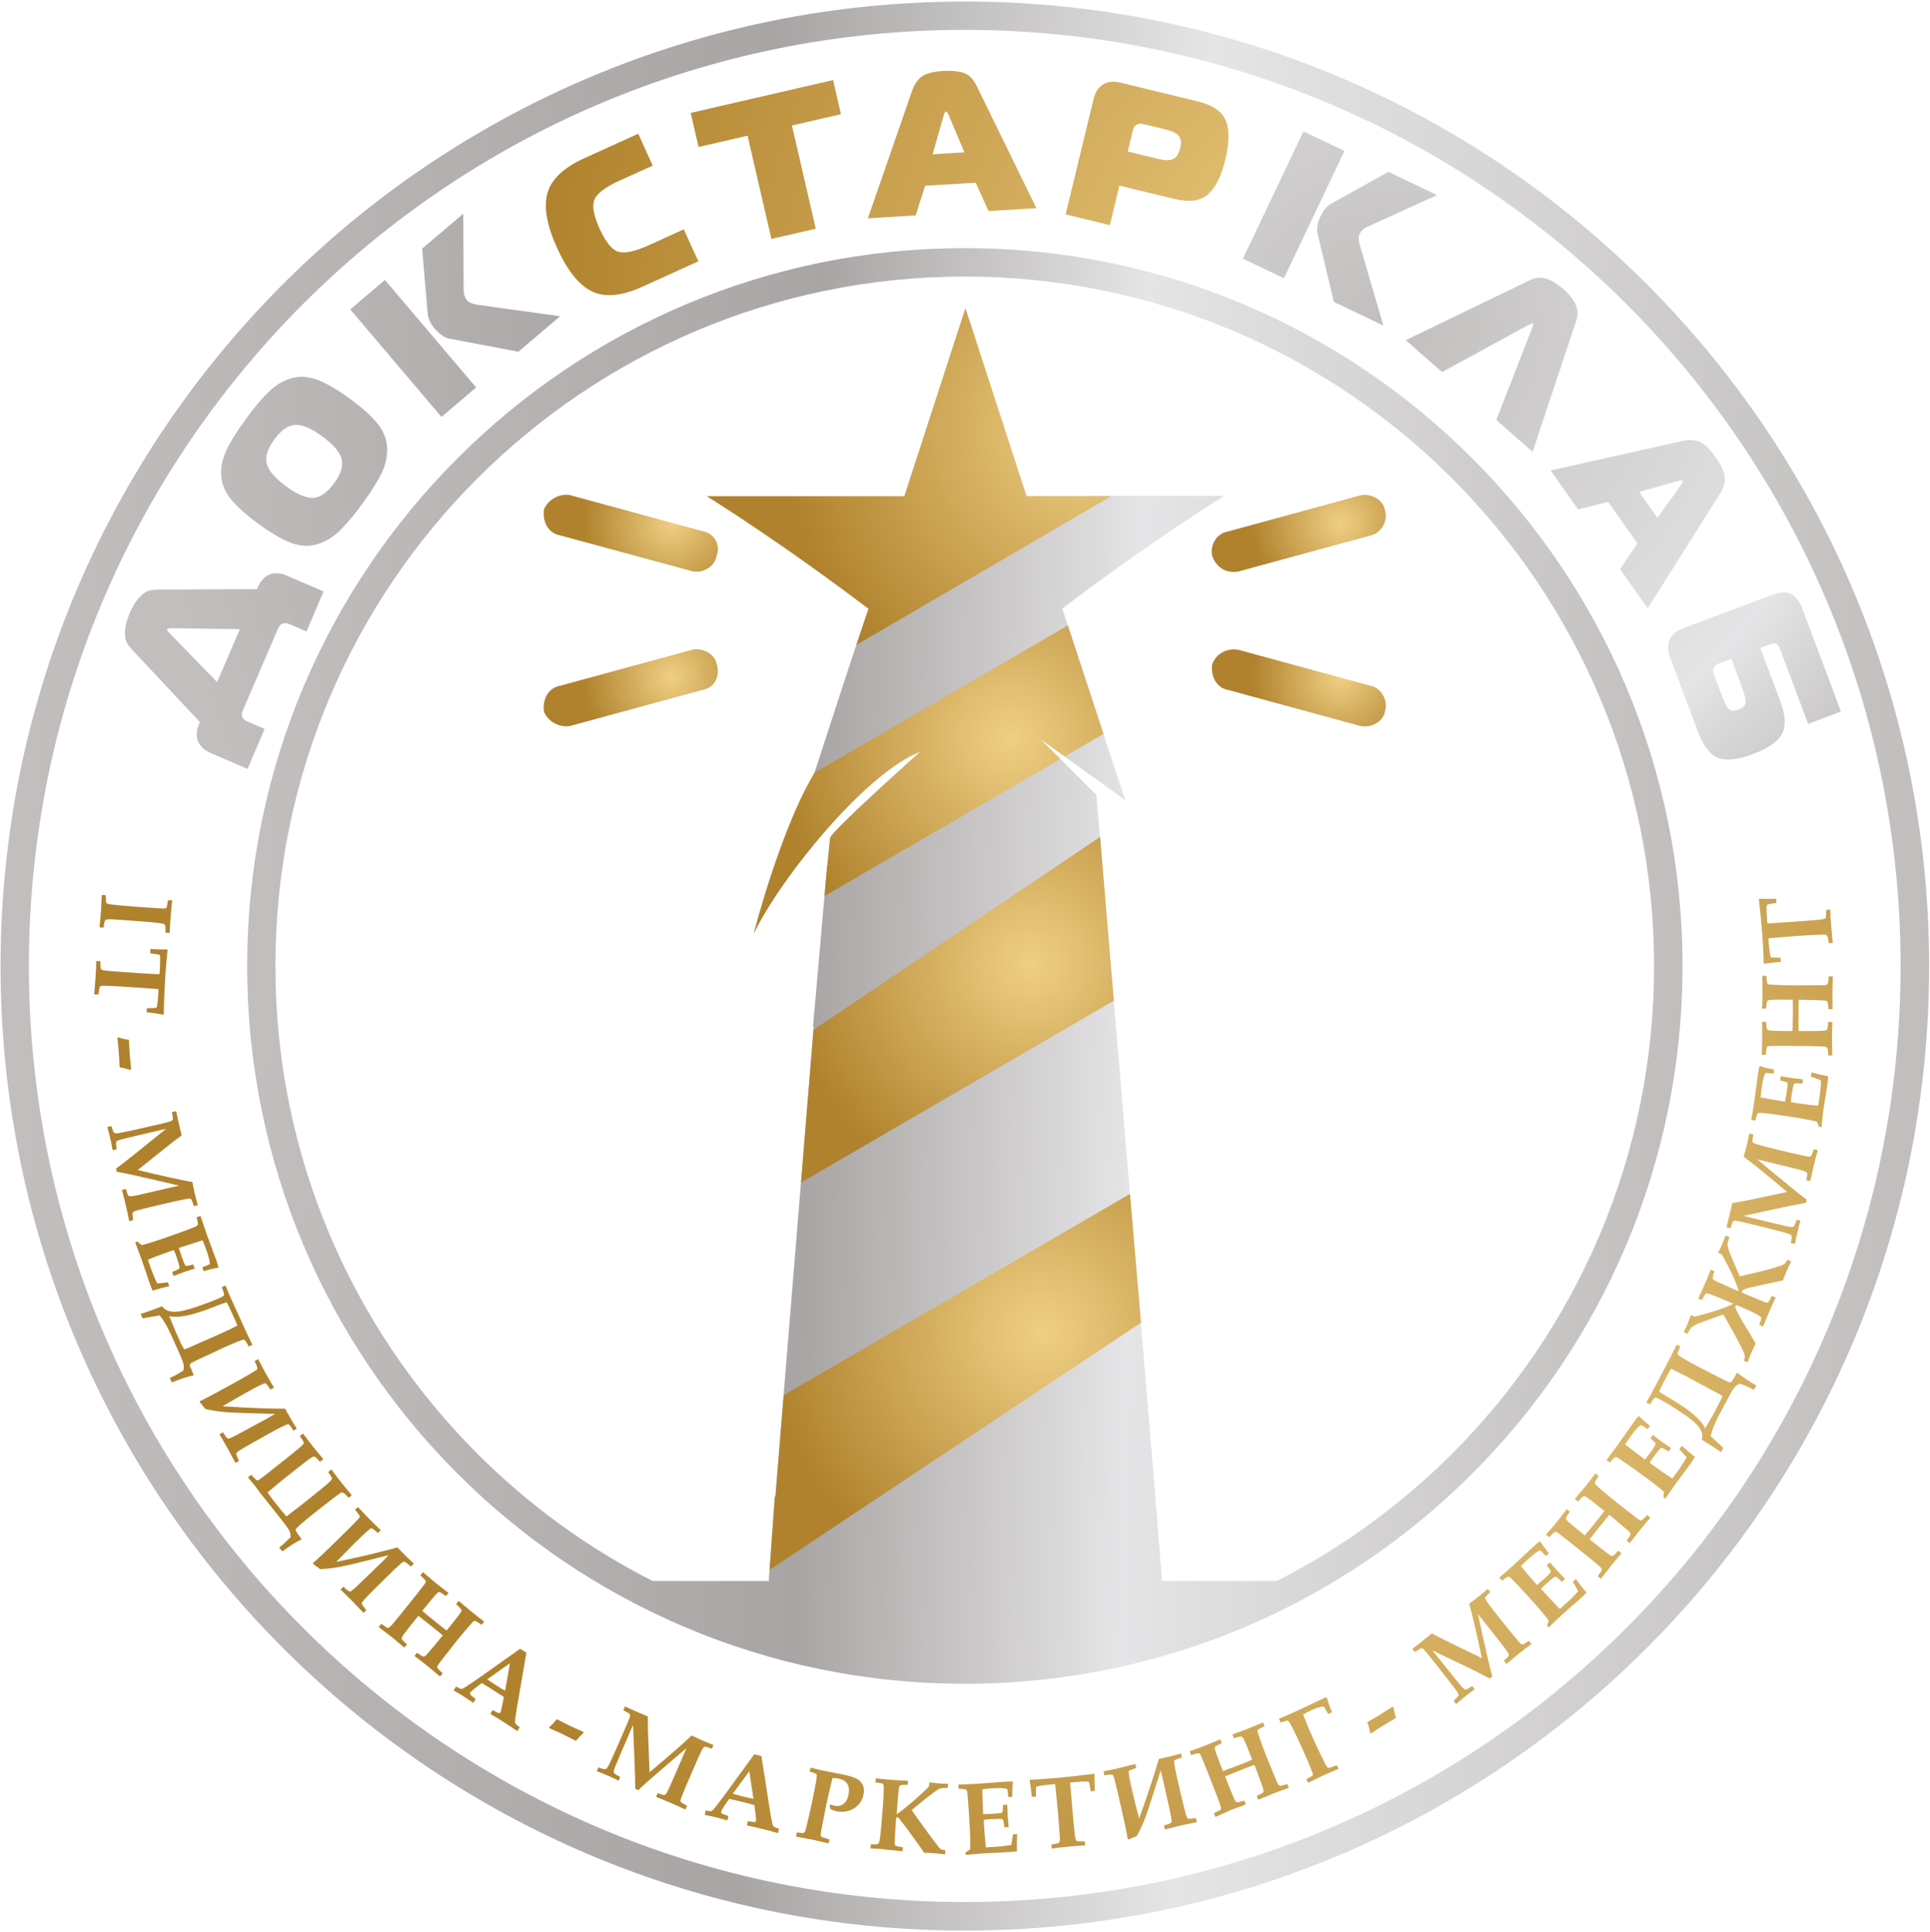<?xml version="1.0" encoding="UTF-8"?>
<svg xmlns="http://www.w3.org/2000/svg" width="1042" height="1043" viewBox="0 0 1042 1043" fill="none">
  <path fill-rule="evenodd" clip-rule="evenodd" d="M520.917 0.849C664.672 0.849 794.825 59.124 889.04 153.339C983.254 247.553 1041.53 377.706 1041.53 521.461C1041.53 665.216 983.254 795.37 889.04 889.584C794.825 983.798 664.672 1042.07 520.917 1042.07C377.162 1042.07 247.009 983.798 152.794 889.584C58.58 795.37 0.304 665.216 0.304 521.461C0.304 377.706 58.58 247.553 152.794 153.339C247.009 59.124 377.162 0.849 520.917 0.849ZM878.121 164.133C786.714 72.726 660.367 16.135 520.855 16.135C381.342 16.135 254.995 72.664 163.588 164.133C72.182 255.54 15.591 381.887 15.591 521.399C15.591 660.911 72.119 787.258 163.588 878.665C254.995 970.072 381.342 1026.66 520.855 1026.66C660.367 1026.66 786.714 970.134 878.121 878.665C969.527 787.258 1026.12 660.911 1026.12 521.399C1026.12 381.887 969.59 255.602 878.121 164.133Z" fill="url(#paint0_linear_11562_85)"></path>
  <path fill-rule="evenodd" clip-rule="evenodd" d="M54.96 483.032L57.144 483.219C57.082 485.652 57.206 487.025 57.456 487.399C57.706 487.711 58.392 487.961 59.577 488.148C61.948 488.46 66.378 488.897 72.93 489.396C75.425 489.583 79.044 489.833 83.786 490.145C87.031 490.394 88.778 490.457 89.152 490.332C89.464 490.269 89.713 490.082 89.901 489.833C90.15 489.458 90.4 488.148 90.712 485.839L92.958 486.027C92.584 489.708 92.272 492.515 92.147 494.45C91.897 497.819 91.71 500.876 91.585 503.559L89.339 503.372C89.402 500.939 89.277 499.566 89.09 499.192C88.84 498.88 88.341 498.63 87.467 498.443C85.72 498.131 82.226 497.819 76.923 497.382C69.872 496.821 64.943 496.509 62.198 496.322C59.39 496.134 57.768 496.197 57.206 496.446C56.957 496.509 56.77 496.758 56.583 497.07C56.395 497.382 56.208 498.63 55.896 500.752L53.712 500.564L54.024 497.382C54.212 495.386 54.399 493.576 54.523 492.016L54.96 483.032ZM51.965 518.721L54.212 518.846C54.149 519.844 54.149 520.905 54.274 522.028C54.336 522.527 54.461 522.901 54.648 523.151C54.836 523.4 55.21 523.525 55.771 523.712C56.52 523.9 59.39 524.149 64.319 524.523C67.813 524.773 71.37 525.023 75.051 525.272C82.226 525.709 85.845 525.896 85.97 525.834C86.095 525.771 86.219 525.147 86.282 523.9C86.407 521.404 86.469 519.22 86.469 517.411C86.469 516.35 86.407 515.788 86.282 515.601C86.219 515.476 86.032 515.352 85.845 515.289C85.596 515.227 84.036 514.977 81.103 514.54L81.228 512.232C84.722 512.482 87.717 512.544 90.275 512.481L90.462 512.793C89.838 518.471 89.401 523.962 89.09 529.39C88.778 534.756 88.528 540.746 88.403 547.422L87.966 547.671C85.471 547.172 82.538 546.736 79.169 546.424L79.294 544.177C82.351 544.177 84.036 544.115 84.285 543.99C84.472 543.865 84.66 543.616 84.722 543.179C85.034 541.744 85.346 538.874 85.596 534.631C85.596 534.257 85.596 534.07 85.471 533.945C85.346 533.882 84.847 533.82 84.036 533.758L65.879 532.51C60.576 532.198 57.394 532.073 56.146 532.073C54.96 532.073 54.212 532.26 53.9 532.572C53.712 532.822 53.463 534.195 53.089 536.815L50.842 536.69C51.092 534.07 51.341 531.262 51.529 528.267C51.841 524.336 51.965 521.154 51.965 518.721ZM63.383 560.337L63.883 559.901C65.505 560.525 67.439 560.961 69.623 561.273C69.748 564.643 69.935 567.326 70.059 569.447C70.247 571.693 70.496 574.189 70.808 577.059L70.309 577.496C68.624 576.934 66.69 576.435 64.569 576.061C64.444 573.066 64.319 570.383 64.132 568.012C63.945 565.516 63.695 563.02 63.383 560.337ZM57.955 608.318L60.139 607.819L60.638 609.379C61.012 610.627 61.387 611.375 61.886 611.625C62.323 611.875 63.633 611.75 65.817 611.313C70.184 610.44 74.926 609.379 79.98 608.193C82.663 607.569 85.72 606.883 89.152 606.072C91.211 605.573 92.459 605.136 92.896 604.824C93.083 604.637 93.27 604.45 93.332 604.138C93.395 603.826 93.27 602.516 92.896 600.269L95.079 599.77C95.516 601.892 96.015 604.013 96.452 606.01C97.014 608.381 97.513 610.627 98.074 612.873C96.078 614.308 94.081 615.805 92.085 617.365C90.712 618.426 84.784 623.168 74.365 631.529C87.779 634.773 97.638 636.957 103.877 638.018C104.251 640.139 104.688 642.198 105.125 644.07C105.624 646.316 106.185 648.437 106.809 650.496L104.626 650.995C103.939 648.687 103.44 647.439 103.128 647.189C102.816 646.94 101.943 646.94 100.508 647.189C98.261 647.564 94.019 648.5 87.842 649.935C84.722 650.684 81.415 651.432 77.921 652.306C74.427 653.179 72.493 653.741 72.056 654.053C71.806 654.24 71.619 654.489 71.557 654.739C71.495 654.989 71.557 656.299 71.931 658.607L69.748 659.107C69.186 656.236 68.687 653.678 68.125 651.432C67.626 649.186 66.877 646.129 65.817 642.26L68.001 641.761L68.437 643.321C68.749 644.506 69.124 645.255 69.498 645.505C69.872 645.754 70.683 645.754 71.931 645.567C73.179 645.38 76.174 644.756 80.729 643.633L96.702 639.952C90.587 638.517 82.663 636.645 72.867 634.461C68.812 633.588 65.567 632.901 63.009 632.465L62.635 630.78C65.38 628.783 68.812 626.1 72.93 622.793L89.651 609.316L86.032 610.128C76.112 612.436 69.248 614.058 65.505 614.994C64.007 615.369 63.071 615.805 62.822 616.242C62.572 616.679 62.635 618.052 63.009 620.36L60.825 620.859C60.513 619.05 60.139 617.24 59.764 615.431C59.141 612.748 58.517 610.377 57.955 608.318ZM72.992 670.649C74.24 673.769 75.301 676.764 76.361 679.572C77.11 681.756 77.921 684.127 78.795 686.685C79.731 689.43 80.355 691.302 80.666 692.238C81.166 693.673 81.727 695.17 82.413 696.668C85.221 695.732 88.216 694.921 91.398 694.234L90.649 692.113C88.528 692.425 86.594 692.674 84.909 692.799C83.724 690.491 82.663 687.932 81.602 685.062L79.855 679.946C82.413 678.823 86.157 677.45 91.024 675.703C91.96 675.391 92.896 675.079 93.832 674.767C94.393 676.015 94.83 677.076 95.142 678.012C96.202 681.007 96.764 682.941 96.889 683.877C96.951 684.251 96.889 684.563 96.702 684.75C96.452 685.062 95.204 685.686 92.958 686.56L93.707 688.744L99.447 686.56C100.32 686.248 102.192 685.624 105.125 684.688L104.314 682.504C102.442 683.003 101.319 683.253 100.944 683.315C100.508 683.315 100.196 683.191 100.008 682.941C99.697 682.504 99.135 681.132 98.261 678.761C97.7 677.138 97.138 675.454 96.577 673.582C99.759 672.521 104.002 671.149 109.367 669.464C110.179 671.336 110.803 673.02 111.302 674.393C112.362 677.326 112.924 679.509 113.173 681.069C113.236 681.755 113.236 682.255 113.111 682.379C112.986 682.567 111.676 683.128 109.243 684.064L109.991 686.123C113.111 685.187 115.669 684.563 117.666 684.314L117.915 684.002C117.604 682.754 117.167 681.444 116.668 679.946L111.489 665.908C110.678 663.599 109.617 660.417 108.244 656.299L106.123 657.048C106.747 659.356 106.934 660.666 106.809 661.103C106.685 661.478 106.061 661.914 105.062 662.289C103.19 663.1 99.385 664.535 93.519 666.594C84.972 669.651 79.294 671.461 76.548 672.084C75.737 671.523 74.989 670.899 74.24 670.15L72.992 670.649ZM104.626 742.34C101.256 743.026 97.326 744.336 92.771 746.208L91.648 743.775L92.646 743.338C94.455 742.527 96.577 741.341 98.948 739.844C99.322 738.534 99.322 737.286 99.01 736.038C98.698 734.79 97.513 731.858 95.391 727.241L92.272 720.315C90.213 715.822 88.216 712.391 86.157 710.02L76.985 711.58L75.924 709.271C79.418 708.086 83.349 706.713 87.592 705.091C88.778 706.963 90.774 707.898 93.644 708.023C96.452 708.148 100.57 707.275 105.998 705.403C111.427 703.531 115.794 701.909 119.039 700.411C120.037 699.974 120.661 699.538 120.91 699.163C121.16 698.789 120.786 697.354 119.725 694.796L121.721 693.86C122.969 696.917 124.217 699.787 125.403 702.408L132.016 716.946C133.077 719.192 134.45 722.187 136.259 725.868L134.263 726.804C133.202 724.62 132.391 723.372 131.829 723.123C131.268 722.873 127.274 724.433 119.725 727.864C119.475 727.989 117.603 728.863 114.047 730.547L105.998 734.291C104.189 735.102 103.128 735.726 102.879 735.976C102.629 736.288 102.442 736.537 102.442 736.724C102.442 736.974 102.504 737.223 102.567 737.598C102.879 737.972 103.503 739.594 104.626 742.34ZM99.509 728.364C100.57 727.989 101.631 727.615 102.691 727.116L105.998 725.618L118.789 720.003C121.971 718.568 125.091 717.07 128.148 715.51C127.774 714.45 127.462 713.701 127.212 713.139L123.531 705.091C123.344 704.654 123.156 704.28 122.907 703.968L122.283 702.907C121.098 703.281 118.976 704.03 115.856 705.278C104.126 709.957 95.953 711.642 91.336 710.332C92.084 712.204 92.708 713.576 93.083 714.512C93.769 716.259 94.455 717.881 95.079 719.379L97.825 725.431C98.261 726.18 98.76 727.178 99.509 728.364ZM160.218 771.228C158.721 768.795 157.036 765.862 155.102 762.493L153.979 760.372C145.868 760.372 136.696 760.06 126.463 759.436L120.099 759.061C127.025 755.068 131.081 752.697 132.328 752.011C139.005 748.329 142.561 746.52 143.185 746.645C143.746 746.77 144.682 747.893 145.993 750.077L147.927 749.016C146.492 746.582 144.807 743.712 142.935 740.406C142.311 739.283 141.126 737.036 139.379 733.605L137.445 734.665C138.693 737.161 139.192 738.596 138.88 739.095C138.568 739.594 134.637 741.903 127.15 746.083C116.98 751.699 110.615 755.13 107.995 756.254L107.87 756.878C108.369 757.377 109.305 758.624 110.803 760.496C114.234 761.307 117.666 761.869 121.098 762.181C124.529 762.493 131.33 762.742 141.5 762.992L148.426 763.179C146.429 764.365 145.057 765.238 144.308 765.613L130.956 772.85C126.214 775.471 123.593 776.719 123.094 776.531C122.595 776.407 121.659 775.221 120.411 773.1L118.477 774.16C121.16 778.715 122.72 781.461 123.157 782.272C123.843 783.582 124.904 785.516 126.339 788.199C126.775 789.073 127.025 789.572 127.087 789.634L129.022 788.573C127.961 786.265 127.462 784.892 127.586 784.455C127.711 784.019 128.647 783.27 130.519 782.147C132.391 781.024 137.008 778.403 144.495 774.223C151.358 770.417 155.04 768.607 155.601 768.732C156.163 768.857 157.099 770.043 158.409 772.226L160.218 771.228ZM133.888 797.433L135.635 796.061C137.195 797.745 138.131 798.681 138.443 798.868C138.755 799.056 139.129 799.056 139.504 798.931C139.878 798.806 141.438 797.683 144.183 795.499C146.928 793.315 151.421 789.759 157.598 784.83C161.841 781.461 163.962 779.526 164.024 779.027C164.087 778.466 163.4 777.218 161.841 775.159L163.588 773.786C163.775 774.036 164.524 774.972 165.647 776.531C166.957 778.278 168.205 779.838 169.265 781.211C170.201 782.396 171.948 784.518 174.569 787.638L172.822 789.01C171.2 787.263 170.201 786.327 169.765 786.203C169.39 786.078 168.517 786.514 167.206 787.388C165.896 788.262 161.591 791.631 154.291 797.433C151.982 799.305 149.611 801.177 147.303 803.174C146.055 804.234 145.119 805.045 144.433 805.544C145.743 807.416 146.679 808.664 147.116 809.288L151.67 815.028C152.294 815.777 153.293 816.963 154.665 818.522L162.215 812.72C169.39 807.042 174.007 803.298 176.066 801.551C178.125 799.804 179.186 798.681 179.248 798.244C179.311 797.808 178.625 796.56 177.189 794.563L178.936 793.191C181.183 796.248 183.117 798.744 184.739 800.803C186.486 802.924 188.171 804.983 189.918 807.104L188.171 808.477C186.424 806.293 185.176 805.357 184.365 805.607C183.616 805.857 178.624 809.6 169.515 816.838C162.901 822.079 159.594 825.011 159.594 825.698C159.594 826.322 160.717 828.069 162.901 830.814C159.844 832.311 156.35 834.558 152.419 837.428L150.735 835.306L151.608 834.62C153.168 833.372 154.915 831.75 156.912 829.691C156.974 828.381 156.662 827.133 156.1 826.01C155.476 824.887 153.605 822.328 150.423 818.335L139.94 805.17C138.131 802.55 136.01 799.992 133.888 797.433ZM223.486 844.041C221.364 842.107 218.931 839.736 216.248 836.991L214.563 835.244C206.702 837.428 197.779 839.611 187.796 841.733L181.557 843.043C187.11 837.303 190.417 833.996 191.415 832.998C196.843 827.632 199.838 824.949 200.4 824.949C200.961 824.887 202.209 825.76 204.019 827.507L205.578 825.947C203.52 824.013 201.149 821.705 198.466 818.959C197.53 818.023 195.783 816.151 193.225 813.406L191.665 814.966C193.537 817.025 194.41 818.335 194.223 818.834C194.036 819.396 190.916 822.64 184.739 828.693C176.441 836.866 171.262 841.795 169.016 843.605L169.078 844.229C169.702 844.603 170.95 845.539 172.884 846.974C176.441 846.849 179.872 846.412 183.242 845.788C186.611 845.165 193.287 843.605 203.145 841.109L209.821 839.424C208.199 841.109 207.138 842.294 206.514 842.856L195.596 853.4C191.727 857.206 189.543 859.078 188.982 859.078C188.42 859.078 187.235 858.205 185.425 856.458L183.866 858.018C187.672 861.699 189.855 863.883 190.542 864.569C191.54 865.63 193.1 867.252 195.159 869.436C195.845 870.184 196.219 870.559 196.219 870.621L197.779 869.061C196.095 867.127 195.284 865.942 195.284 865.505C195.284 865.068 196.032 864.07 197.467 862.51C198.965 860.95 202.708 857.144 208.823 851.154C214.376 845.664 217.496 842.918 218.057 842.918C218.619 842.918 219.867 843.792 221.739 845.539L223.486 844.041ZM204.455 878.233L205.828 876.486C207.762 877.921 208.948 878.608 209.322 878.67C209.697 878.732 210.133 878.483 210.632 878.046C211.381 877.36 213.003 875.488 215.562 872.306L224.858 860.701C227.978 856.77 229.662 854.586 229.787 854.149C229.912 853.9 229.912 853.588 229.85 853.4C229.725 852.964 228.727 851.965 226.98 850.343L228.352 848.596C231.098 850.967 233.281 852.777 234.904 854.149C237.524 856.271 239.895 858.142 242.141 859.765L240.769 861.512C238.959 860.201 237.836 859.515 237.399 859.39C237.15 859.328 236.9 859.328 236.713 859.453C236.339 859.577 235.59 860.326 234.467 861.636C232.782 863.633 231.098 865.63 229.413 867.751L227.978 869.498C229.413 870.746 231.659 872.618 234.841 875.176C237.649 877.422 239.77 879.107 241.143 880.105C244.824 875.55 247.257 872.493 248.381 870.871C249.004 869.997 249.254 869.436 249.129 869.061C249.005 868.562 248.069 867.501 246.259 865.879L247.632 864.132C251.064 867.002 253.372 868.999 254.62 869.997C256.741 871.682 258.988 873.491 261.421 875.301L260.048 877.048C258.176 875.737 256.991 874.989 256.554 874.926C256.305 874.864 256.117 874.926 255.868 874.989C255.494 875.176 254.495 876.237 252.811 878.233C250.252 881.228 248.193 883.661 246.634 885.596L239.022 895.329C237.274 897.513 236.339 898.823 236.214 899.197C236.027 899.634 236.027 899.946 236.151 900.258C236.276 900.57 237.212 901.568 238.959 903.191L237.586 904.938L235.278 903.003C233.593 901.568 232.221 900.383 231.222 899.634C229.163 897.95 226.668 896.015 223.798 893.832L225.17 892.085C227.104 893.52 228.29 894.206 228.727 894.206C229.163 894.206 229.787 893.769 230.598 892.833C231.971 891.273 234.841 887.904 239.084 882.726C237.524 881.478 235.777 880.043 233.843 878.483C230.848 876.049 228.165 873.928 225.856 872.181L224.733 873.554C221.739 877.235 219.555 880.043 218.12 881.977C217.184 883.287 216.747 884.161 216.872 884.535C216.997 884.972 217.933 885.97 219.68 887.592L218.307 889.339L215.874 887.28C214.314 885.97 212.941 884.784 211.693 883.786L204.455 878.233ZM246.197 910.366L244.887 912.425C246.197 913.111 247.881 914.172 250.003 915.482C252.249 916.917 254.058 918.103 255.493 919.163L256.804 917.104C255.057 915.794 254.058 914.921 253.871 914.609C253.684 914.297 253.684 913.922 253.871 913.61C254.058 913.361 254.246 913.111 254.558 912.862C255.805 911.738 256.804 910.865 257.552 910.366L260.173 908.432C261.858 909.43 263.667 910.615 265.726 911.926C268.035 913.423 270.156 914.733 272.028 915.981L271.092 920.786C270.655 922.845 270.406 924.03 270.218 924.28C270.031 924.592 269.719 924.716 269.345 924.716C268.97 924.654 267.847 924.092 266.038 923.032L264.728 925.091C267.161 926.526 269.719 928.086 272.34 929.77C274.524 931.205 276.894 932.703 279.265 934.387L280.576 932.328C279.016 931.205 278.205 930.394 278.08 929.895C277.955 929.396 278.205 927.15 278.829 923.219L284.195 892.085L280.825 889.963L260.111 904.626C256.429 907.246 253.497 909.243 251.313 910.615C250.19 911.302 249.441 911.676 249.129 911.676C248.693 911.614 247.694 911.177 246.197 910.366ZM275.335 897.762L272.714 912.612C271.03 911.676 269.345 910.616 267.598 909.492C265.913 908.432 264.416 907.371 263.043 906.435L275.335 897.762ZM296.673 932.89L296.549 932.266C297.859 931.143 299.231 929.708 300.604 927.961C303.599 929.521 306.032 930.706 307.904 931.642C309.901 932.578 312.209 933.639 314.892 934.762L315.017 935.386C313.707 936.571 312.334 938.006 310.899 939.629C308.216 938.256 305.845 937.07 303.661 936.01C301.478 934.949 299.107 933.888 296.673 932.89ZM322.255 956.038L323.128 953.979L324.626 954.541C325.874 954.977 326.685 955.102 327.184 954.853C327.621 954.665 328.369 953.542 329.305 951.483C331.177 947.428 333.174 942.998 335.233 938.256C336.356 935.698 337.604 932.828 338.976 929.583C339.787 927.649 340.224 926.401 340.224 925.84C340.224 925.59 340.099 925.34 339.912 925.091C339.725 924.841 338.602 924.217 336.543 923.156L337.416 921.098C339.413 921.971 341.347 922.845 343.281 923.718C345.528 924.716 347.649 925.59 349.77 926.464C349.77 928.959 349.77 931.455 349.833 933.951C349.895 935.698 350.145 943.247 350.706 956.6C361.313 947.74 368.863 941.126 373.417 936.758C375.352 937.694 377.224 938.568 379.033 939.379C381.154 940.315 383.213 941.126 385.21 941.875L384.336 943.934C382.09 943.123 380.78 942.748 380.343 942.873C379.969 942.998 379.407 943.684 378.783 944.932C377.785 946.991 375.976 950.922 373.48 956.787C372.232 959.719 370.859 962.839 369.487 966.146C368.114 969.453 367.428 971.387 367.365 971.886C367.365 972.198 367.428 972.447 367.615 972.697C367.802 972.947 368.863 973.571 370.922 974.694L370.048 976.753C367.428 975.505 365.057 974.382 362.935 973.508C360.814 972.572 357.944 971.387 354.2 969.889L355.074 967.83L356.571 968.392C357.757 968.829 358.505 969.016 358.942 968.829C359.379 968.704 359.878 968.018 360.44 966.894C361.001 965.771 362.249 963.026 364.121 958.658L370.61 943.622C365.806 947.615 359.628 952.981 352.016 959.532C348.897 962.277 346.401 964.461 344.592 966.271L342.969 965.584C342.969 962.153 342.845 957.847 342.657 952.606L341.784 931.143L340.286 934.512C336.231 943.871 333.486 950.298 331.988 953.917C331.427 955.352 331.239 956.35 331.427 956.849C331.614 957.348 332.737 958.097 334.858 959.095L333.985 961.154C332.363 960.343 330.678 959.532 328.993 958.783C326.56 957.723 324.314 956.787 322.255 956.038ZM381.029 977.252L380.468 979.623C381.903 979.872 383.9 980.309 386.333 980.871C388.891 981.495 391.013 982.119 392.697 982.618L393.259 980.247C391.2 979.561 390.014 979.061 389.702 978.812C389.39 978.562 389.328 978.25 389.39 977.876C389.453 977.564 389.578 977.252 389.765 976.94C390.638 975.443 391.262 974.319 391.824 973.633L393.695 970.95C395.63 971.387 397.751 971.886 400.06 972.448C402.743 973.134 405.176 973.695 407.297 974.319L407.921 979.186C408.171 981.245 408.296 982.493 408.171 982.805C408.046 983.179 407.859 983.429 407.484 983.491C407.11 983.554 405.925 983.366 403.803 982.93L403.242 985.301C405.987 985.862 408.92 986.549 411.977 987.297C414.535 987.921 417.218 988.67 420.025 989.481L420.587 987.11C418.778 986.548 417.717 986.049 417.405 985.613C417.155 985.176 416.656 982.992 415.97 979.061L411.103 947.865L407.235 946.929L392.26 967.456C389.578 971.075 387.456 973.945 385.834 975.942C384.96 976.94 384.399 977.501 384.087 977.626C383.713 977.689 382.652 977.564 381.029 977.252ZM404.552 956.038L406.798 970.95C404.926 970.576 402.992 970.139 400.933 969.64C398.999 969.141 397.252 968.704 395.63 968.205L404.552 956.038ZM429.759 991.29L430.196 989.107C432.317 989.419 433.565 989.481 433.877 989.356C434.126 989.294 434.314 989.169 434.438 988.919C434.688 988.545 435.25 986.736 435.998 983.491C436.747 980.309 437.496 977.189 438.12 974.132C439.305 968.454 440.116 964.399 440.553 961.965C440.927 959.532 441.052 958.097 440.865 957.785C440.678 957.473 439.929 957.099 438.681 956.724L437.184 956.288L437.621 954.104L440.616 954.853C442.487 955.289 443.922 955.664 445.045 955.851C446.543 956.163 448.976 956.662 452.346 957.286C454.155 957.598 455.465 957.91 456.339 958.097C459.521 958.783 461.767 959.594 463.14 960.468C464.512 961.404 465.448 962.527 466.01 963.9C466.509 965.272 466.571 966.895 466.197 968.704C465.511 971.948 463.763 974.444 460.956 976.191C458.148 977.876 454.966 978.375 451.41 977.626C450.973 977.501 450.474 977.377 449.975 977.189C449.475 977.002 448.976 976.815 448.415 976.566C448.228 975.879 448.04 975.193 447.853 974.507L448.602 974.007C448.976 974.195 449.351 974.319 449.662 974.444C449.974 974.569 450.287 974.631 450.536 974.694C452.346 975.068 453.905 974.756 455.278 973.758C456.651 972.76 457.587 971.137 458.086 968.891C458.585 966.395 458.398 964.461 457.524 962.964C456.588 961.466 455.028 960.53 452.782 960.031C451.846 959.844 450.786 959.719 449.475 959.719C448.103 965.148 447.042 969.765 446.231 973.571C445.981 974.819 445.17 978.937 443.797 985.862C443.298 988.608 443.049 990.167 443.049 990.604C443.049 990.916 443.174 991.166 443.423 991.353C443.797 991.665 445.233 992.102 447.791 992.85L447.354 995.034C444.234 994.285 441.614 993.661 439.492 993.162C438.557 993.037 435.312 992.414 429.759 991.29ZM469.94 997.717L470.128 995.533C472.374 995.533 473.622 995.471 473.871 995.408C474.058 995.346 474.246 995.221 474.308 995.097C474.495 994.847 474.682 994.348 474.87 993.474C475.182 992.039 475.493 989.419 475.805 985.613L476.617 975.38C476.866 972.136 477.053 969.39 477.116 967.207C477.178 965.023 477.116 963.712 476.991 963.338C476.929 963.088 476.741 962.901 476.492 962.776C476.118 962.589 474.87 962.34 472.686 962.09L472.873 959.906C476.117 960.281 478.988 960.53 481.546 960.718C484.603 960.967 487.473 961.092 490.218 961.217L490.031 963.4C487.723 963.4 486.412 963.463 486.038 963.712C485.664 963.9 485.414 964.461 485.289 965.397C485.102 966.52 484.728 971.075 484.104 979.061H484.478C486.412 977.751 489.22 975.505 492.901 972.323C496.583 969.141 499.453 966.458 501.512 964.336L501.637 963.338L501.699 962.34L501.948 962.09C503.883 962.34 505.567 962.527 506.94 962.652C508.375 962.777 510.06 962.839 511.869 962.839L511.682 965.023L510.122 965.085C508.874 965.147 508.063 965.21 507.689 965.335C506.94 965.584 505.942 966.208 504.631 967.144C502.697 968.517 500.264 970.389 497.331 972.822L492.215 977.002L494.461 980.247C497.144 984.053 500.326 988.42 504.008 993.349C506.129 996.219 507.439 997.779 507.876 998.091C508.188 998.279 509.061 998.528 510.434 998.715L510.247 1000.96L508.812 1000.77L504.008 1000.28C502.697 1000.15 501.013 1000.09 498.954 1000.09C497.643 998.091 495.397 994.909 492.215 990.542C489.844 987.235 487.598 984.24 485.414 981.557C485.165 981.183 484.915 980.995 484.79 980.933C484.665 980.871 484.603 980.871 484.478 980.871C484.229 980.871 484.042 980.933 483.917 981.183C483.854 981.307 483.792 982.056 483.667 983.367L483.168 991.602C483.043 994.036 482.981 995.408 483.168 995.783C483.23 996.032 483.418 996.22 483.667 996.344C484.041 996.531 485.289 996.781 487.473 997.093L487.286 999.277C484.603 998.965 481.671 998.653 478.426 998.403C476.804 998.029 473.996 997.904 469.94 997.717ZM521.353 1001.21L521.29 999.838C522.226 999.339 523.037 998.778 523.786 998.154C523.973 995.284 523.786 989.356 523.225 980.309C522.85 974.132 522.538 970.077 522.289 968.018C522.164 966.957 521.977 966.271 521.602 966.021C521.29 965.772 519.918 965.584 517.547 965.522L517.422 963.276C521.665 963.089 525.034 962.964 527.53 962.839L542.442 961.716C544.002 961.591 545.437 961.591 546.685 961.653L546.872 961.965C546.622 963.962 546.497 966.583 546.56 969.827L544.376 969.952C544.127 967.331 543.939 965.959 543.815 965.771C543.69 965.584 543.253 965.459 542.567 965.335C541.069 965.085 538.761 965.085 535.641 965.272C534.144 965.397 532.334 965.522 530.338 965.771C530.462 971.387 530.649 975.879 530.774 979.186C532.708 979.186 534.518 979.124 536.203 978.999C538.698 978.812 540.196 978.687 540.695 978.5C541.007 978.375 541.194 978.125 541.319 977.689C541.381 977.377 541.444 976.191 541.506 974.257L543.815 974.132C543.939 977.189 544.002 979.186 544.064 980.122L544.563 986.237L542.255 986.361C542.005 983.99 541.756 982.618 541.506 982.306C541.381 982.119 541.132 981.931 540.757 981.869C539.821 981.744 537.825 981.744 534.643 981.931C533.645 981.994 532.521 982.119 531.149 982.306C531.149 983.242 531.211 984.24 531.274 985.238C531.585 990.417 531.96 994.348 532.272 997.155L537.638 996.844C540.695 996.656 543.503 996.282 545.998 995.845C546.31 994.161 546.622 992.226 546.934 990.105L549.18 989.98C548.993 993.225 548.931 996.344 549.056 999.277C547.434 999.464 545.811 999.651 544.314 999.714C543.315 999.776 541.381 999.901 538.449 1000.03C535.703 1000.15 533.208 1000.28 530.899 1000.4C527.904 1000.65 524.722 1000.9 521.353 1001.21ZM567.836 997.779L567.649 995.596C568.647 995.471 569.708 995.284 570.769 995.034C571.268 994.909 571.642 994.722 571.829 994.473C572.017 994.223 572.141 993.849 572.204 993.287C572.266 992.476 572.079 989.668 571.704 984.739C571.455 981.245 571.143 977.689 570.769 974.07C570.082 966.957 569.77 963.276 569.708 963.151C569.646 963.026 569.022 963.026 567.774 963.151C565.278 963.4 563.094 963.65 561.347 963.962C560.287 964.149 559.725 964.274 559.6 964.399C559.475 964.524 559.413 964.648 559.351 964.898C559.288 965.147 559.288 966.77 559.351 969.702L557.042 969.889C556.73 966.395 556.356 963.401 555.919 960.905L556.169 960.655C561.846 960.406 567.399 959.969 572.765 959.47C578.131 958.97 584.058 958.284 590.672 957.411L590.984 957.848C590.86 960.406 590.922 963.338 591.109 966.707L588.863 966.894C588.426 963.837 588.114 962.215 587.927 961.965C587.802 961.778 587.49 961.653 587.053 961.653C585.618 961.529 582.748 961.716 578.443 962.09C578.069 962.153 577.882 962.215 577.819 962.34C577.757 962.465 577.757 962.964 577.882 963.775L579.441 981.931C579.941 987.172 580.252 990.417 580.502 991.602C580.689 992.788 581.001 993.474 581.376 993.724C581.625 993.849 583.06 993.911 585.681 993.911L585.868 996.095C583.247 996.219 580.44 996.407 577.445 996.719C573.389 997.093 570.207 997.467 567.836 997.779ZM637.655 946.492L638.154 948.676C635.658 949.362 634.285 949.924 633.973 950.423C633.661 950.922 634.41 954.977 636.157 962.589C638.091 970.888 639.339 976.129 639.901 978.188C640.462 980.247 640.961 981.432 641.336 981.62C641.71 981.869 643.145 981.744 645.703 981.37L646.203 983.554C646.14 983.554 645.641 983.678 644.643 983.866C641.648 984.49 639.464 984.926 638.029 985.238C637.093 985.425 634.036 986.237 628.92 987.485L628.42 985.301C630.854 984.677 632.164 984.115 632.476 983.678C632.788 983.242 632.289 980.372 631.103 975.068L627.797 960.281C627.609 959.47 627.173 957.91 626.611 955.664L624.552 962.277C621.495 972.011 619.373 978.5 618.125 981.682C616.878 984.864 615.38 988.046 613.695 991.103C611.449 991.977 610.014 992.601 609.39 992.913L608.829 992.601C608.454 989.793 606.957 982.742 604.336 971.387C602.402 962.964 601.279 958.596 600.905 958.159C600.53 957.723 598.971 957.785 596.288 958.284L595.789 956.101C599.532 955.352 602.028 954.853 603.276 954.541C607.019 953.667 610.201 952.856 612.947 952.17L613.446 954.353C611.013 955.04 609.64 955.601 609.39 956.101C609.141 956.6 609.827 960.593 611.574 967.955C611.886 969.328 613.009 973.883 615.006 981.62L617.127 975.63C620.559 965.959 623.367 957.224 625.613 949.424L627.921 948.925C631.602 948.114 634.909 947.303 637.655 946.492Z" fill="url(#paint1_radial_11562_85)"></path>
  <path fill-rule="evenodd" clip-rule="evenodd" d="M656.19 980.745L655.379 978.686C657.562 977.688 658.81 977.064 658.998 976.752C659.247 976.44 659.247 975.941 659.122 975.317C658.873 974.318 658.062 971.947 656.564 968.204L651.136 954.352C649.264 949.673 648.203 947.177 647.892 946.803C647.704 946.616 647.455 946.428 647.205 946.366C646.768 946.241 645.396 946.616 643.087 947.364L642.276 945.305C645.708 944.12 648.391 943.122 650.325 942.31C653.444 941.063 656.252 939.939 658.81 938.816L659.622 940.875C657.625 941.811 656.439 942.435 656.127 942.747C655.94 942.934 655.815 943.122 655.815 943.371C655.753 943.746 656.065 944.744 656.627 946.428C657.5 948.862 658.436 951.358 659.434 953.853L660.245 955.975C661.992 955.351 664.8 954.29 668.606 952.855C671.975 951.545 674.471 950.546 676.031 949.798C673.91 944.307 672.412 940.688 671.601 938.941C671.164 938.005 670.728 937.506 670.353 937.381C669.854 937.194 668.481 937.506 666.173 938.255L665.362 936.196C669.604 934.698 672.412 933.638 673.91 933.014C676.468 932.015 679.088 930.955 681.896 929.707L682.707 931.766C680.586 932.764 679.4 933.388 679.151 933.7C678.963 933.887 678.901 934.074 678.901 934.324C678.901 934.761 679.338 936.133 680.211 938.567C681.522 942.31 682.645 945.305 683.518 947.551L688.198 958.97C689.258 961.59 689.882 963.025 690.194 963.337C690.444 963.649 690.756 963.899 691.068 963.961C691.38 964.023 692.69 963.649 694.999 962.963L695.81 965.022L693.002 966.02C690.881 966.769 689.258 967.393 688.011 967.892C685.515 968.89 682.645 970.076 679.276 971.448L678.464 969.389C680.648 968.391 681.834 967.705 682.083 967.33C682.27 966.956 682.208 966.207 681.834 965.022C681.21 963.025 679.65 958.907 677.216 952.605C675.345 953.354 673.223 954.165 670.915 955.039C667.296 956.474 664.176 957.722 661.431 958.845L662.055 960.529C663.802 964.959 665.174 968.266 666.11 970.45C666.797 971.885 667.296 972.696 667.733 972.821C668.169 972.946 669.48 972.634 671.788 971.947L672.599 974.006L669.604 975.13C667.67 975.816 665.986 976.44 664.488 977.001L656.19 980.745ZM706.167 962.276C710.098 960.405 713.093 958.97 715.214 957.971C717.71 956.848 720.206 955.787 722.701 954.789L721.766 952.792C719.332 953.728 717.96 954.228 717.585 954.228C717.211 954.228 716.837 954.103 716.525 953.791C716.213 953.541 715.089 951.482 713.28 947.614C711.408 943.808 710.036 940.751 709.037 938.567C706.604 933.201 704.794 928.771 703.547 925.402C704.919 924.591 706.417 923.842 708.164 923.031C709.911 922.22 711.408 921.72 712.656 921.408C713.904 921.096 714.653 921.097 714.902 921.346C715.152 921.596 715.838 922.906 717.024 925.152L719.145 924.216C717.897 921.346 717.024 918.788 716.462 916.604L715.963 916.167C715.09 916.479 714.216 916.854 713.218 917.353C711.471 918.164 709.536 919.038 707.415 920.098C704.108 921.72 700.988 923.156 698.056 924.466C695.685 925.527 693.127 926.65 690.506 927.71L691.442 929.832C693.688 928.958 694.999 928.646 695.373 928.771C695.747 928.896 696.621 930.331 697.994 933.076C699.366 935.759 701.238 939.752 703.609 944.993C704.982 947.988 706.105 950.671 707.103 953.105C708.039 955.476 708.601 956.848 708.725 957.223C708.788 957.597 708.85 957.846 708.788 958.096C708.725 958.346 708.351 958.657 707.727 959.032C707.103 959.406 706.292 959.843 705.294 960.28L706.167 962.276ZM740.297 935.572L739.673 935.322C739.485 933.638 738.986 931.704 738.237 929.582C741.17 927.898 743.479 926.525 745.288 925.402C747.16 924.216 749.344 922.844 751.714 921.284L752.338 921.533C752.65 923.28 753.087 925.215 753.649 927.336C751.028 928.833 748.72 930.206 746.723 931.454C744.664 932.639 742.48 934.075 740.297 935.572ZM786.156 919.786L784.783 918.039L785.969 916.916C786.967 916.043 787.466 915.356 787.466 914.857C787.466 914.358 786.842 913.235 785.469 911.426C782.787 907.869 779.792 904.063 776.547 899.945C774.8 897.761 772.866 895.328 770.682 892.583C769.372 890.96 768.436 889.962 767.999 889.775C767.75 889.65 767.5 889.65 767.188 889.713C766.876 889.775 765.753 890.461 763.881 891.771L762.509 890.024C764.256 888.714 765.94 887.404 767.563 886.094C769.434 884.596 771.306 883.099 773.053 881.664C775.237 882.849 777.421 884.035 779.667 885.095C781.227 885.907 788.028 889.213 800.07 895.016C797.199 881.477 794.953 871.681 793.206 865.629C794.953 864.381 796.638 863.133 798.135 861.885C799.945 860.45 801.629 859.015 803.252 857.642L804.624 859.389C802.815 861.011 801.941 862.01 801.817 862.384C801.754 862.821 802.129 863.57 802.94 864.755C804.25 866.627 806.933 870.059 810.864 874.988C812.86 877.483 814.982 880.166 817.29 882.912C819.536 885.657 820.909 887.217 821.346 887.466C821.595 887.591 821.907 887.654 822.157 887.654C822.469 887.591 823.53 886.967 825.464 885.657L826.837 887.404C824.466 889.151 822.407 890.711 820.597 892.146C818.788 893.581 816.354 895.578 813.297 898.136L811.924 896.389L813.11 895.328C814.046 894.517 814.545 893.893 814.607 893.456C814.67 893.019 814.358 892.271 813.609 891.21C812.86 890.149 811.051 887.778 808.118 884.035L797.948 871.244C799.258 877.359 801.006 885.345 803.252 895.141C804.188 899.196 804.999 902.441 805.685 904.874L804.312 905.997C801.317 904.375 797.449 902.441 792.707 900.132L773.365 890.836L775.674 893.706C782.038 901.692 786.406 907.183 788.901 910.115C789.9 911.301 790.711 911.925 791.21 911.987C791.709 912.05 792.894 911.363 794.829 910.053L796.201 911.8C794.704 912.861 793.206 913.984 791.771 915.107C789.65 916.791 787.778 918.351 786.156 919.786ZM836.196 878.357C838.567 876.048 840.937 873.865 843.121 871.806C844.806 870.246 846.678 868.561 848.737 866.814C850.921 864.88 852.418 863.57 853.167 862.946C854.29 861.947 855.413 860.824 856.536 859.639C854.602 857.393 852.668 854.959 850.858 852.276L849.173 853.836C850.296 855.646 851.232 857.33 852.044 858.89C850.421 860.824 848.425 862.821 846.179 864.88L842.185 868.436C840.189 866.502 837.443 863.632 833.949 859.764C833.263 859.015 832.639 858.266 832.015 857.58C832.951 856.582 833.762 855.77 834.511 855.084C836.882 852.963 838.442 851.652 839.253 851.216C839.565 851.028 839.877 850.966 840.126 851.091C840.501 851.216 841.561 852.152 843.246 853.836L844.993 852.276L840.75 847.846C840.126 847.16 838.816 845.663 836.82 843.354L835.073 844.914C836.258 846.474 836.944 847.41 837.069 847.722C837.256 848.096 837.256 848.47 837.131 848.72C836.882 849.157 835.821 850.28 833.949 851.964C832.701 853.087 831.329 854.273 829.831 855.521C827.585 853.025 824.715 849.656 821.096 845.351C822.531 843.916 823.779 842.668 824.902 841.669C827.211 839.61 829.02 838.175 830.331 837.364C830.954 836.99 831.391 836.865 831.578 836.927C831.766 836.99 832.826 837.926 834.636 839.86L836.258 838.425C834.199 835.867 832.639 833.745 831.578 832.061L831.204 831.998C830.206 832.747 829.083 833.683 827.96 834.744L817.041 844.914C815.231 846.599 812.673 848.782 809.429 851.59L810.926 853.212C812.798 851.777 813.983 851.028 814.358 851.028C814.795 851.028 815.356 851.403 816.105 852.152C817.54 853.587 820.348 856.519 824.528 861.136C830.643 867.812 834.511 872.367 836.133 874.676C835.946 875.612 835.634 876.61 835.197 877.546L836.196 878.357ZM864.335 852.214L862.588 850.841C864.023 848.907 864.772 847.722 864.772 847.347C864.834 846.973 864.585 846.536 864.148 846.037C863.462 845.288 861.527 843.666 858.408 841.108L846.803 831.811C842.872 828.692 840.688 827.007 840.251 826.882C840.002 826.757 839.69 826.757 839.502 826.882C839.066 827.007 838.067 828.005 836.445 829.752L834.698 828.38C837.069 825.634 838.878 823.45 840.251 821.828C842.373 819.208 844.244 816.837 845.867 814.591L847.614 815.963C846.303 817.773 845.617 818.896 845.492 819.332C845.43 819.582 845.43 819.832 845.555 820.019C845.679 820.393 846.428 821.142 847.738 822.265C849.735 823.95 851.732 825.634 853.853 827.319L855.6 828.754C856.848 827.319 858.72 825.073 861.278 821.891C863.524 819.083 865.209 816.961 866.207 815.589C861.652 811.908 858.595 809.474 856.973 808.351C856.099 807.727 855.538 807.478 855.163 807.602C854.664 807.727 853.603 808.663 851.981 810.473L850.234 809.1C853.167 805.668 855.101 803.36 856.099 802.112C857.784 799.99 859.593 797.744 861.403 795.311L863.15 796.684C861.839 798.555 861.091 799.741 861.028 800.178C860.966 800.427 861.028 800.614 861.091 800.864C861.278 801.238 862.339 802.237 864.335 803.921C867.33 806.479 869.763 808.538 871.698 810.098L881.431 817.71C883.615 819.457 884.925 820.393 885.299 820.518C885.674 820.705 886.048 820.705 886.36 820.58C886.672 820.456 887.67 819.52 889.293 817.773L891.04 819.145L889.105 821.454C887.67 823.138 886.485 824.511 885.736 825.509C884.052 827.568 882.117 830.064 879.934 832.934L878.187 831.562C879.622 829.627 880.308 828.442 880.308 828.005C880.308 827.568 879.871 826.944 878.935 826.133C877.375 824.761 874.006 821.891 868.828 817.648C867.58 819.208 866.144 820.955 864.585 822.889C862.151 825.884 860.03 828.567 858.283 830.875L859.656 831.998C863.337 834.993 866.144 837.177 868.079 838.612C869.389 839.548 870.262 839.985 870.637 839.86C871.074 839.735 872.072 838.799 873.694 837.052L875.441 838.425L873.382 840.858C872.072 842.418 870.886 843.791 869.888 845.039L864.335 852.214ZM899.088 808.975C900.96 806.23 902.77 803.609 904.517 801.114C905.889 799.242 907.387 797.245 909.009 795.061C910.756 792.753 911.942 791.131 912.503 790.319C913.377 789.072 914.25 787.761 915.124 786.389C912.753 784.579 910.382 782.583 908.011 780.399L906.7 782.271C908.198 783.83 909.446 785.266 910.569 786.638C909.383 788.884 907.824 791.255 906.077 793.751L902.894 798.056C900.523 796.559 897.216 794.313 893.036 791.318C892.225 790.756 891.476 790.132 890.665 789.571C891.352 788.448 891.976 787.449 892.599 786.638C894.471 784.08 895.719 782.458 896.405 781.834C896.717 781.584 896.967 781.46 897.217 781.522C897.653 781.584 898.839 782.271 900.835 783.518L902.208 781.647L897.154 778.153C896.405 777.591 894.783 776.406 892.412 774.534L891.04 776.406C892.537 777.653 893.411 778.402 893.598 778.714C893.847 779.089 893.972 779.4 893.847 779.712C893.66 780.212 892.849 781.459 891.414 783.518C890.416 784.891 889.293 786.326 888.107 787.824C885.424 785.827 881.868 783.144 877.438 779.65C878.561 777.965 879.559 776.468 880.433 775.22C882.242 772.724 883.739 770.915 884.863 769.917C885.424 769.418 885.799 769.23 885.986 769.23C886.235 769.23 887.421 769.979 889.605 771.414L890.852 769.667C888.294 767.608 886.36 765.861 884.987 764.426H884.613C883.802 765.362 882.866 766.485 881.992 767.733L873.382 779.962C871.947 781.959 869.888 784.642 867.33 788.073L869.139 789.384C870.699 787.574 871.698 786.638 872.072 786.513C872.509 786.389 873.133 786.638 874.069 787.262C875.753 788.323 879.122 790.694 884.176 794.313C891.539 799.616 896.218 803.235 898.34 805.169C898.34 806.167 898.215 807.166 898.028 808.164L899.088 808.975ZM937.897 740.841C940.518 743.025 943.95 745.396 948.192 747.829L946.944 750.2L946.008 749.701C944.261 748.765 942.015 747.829 939.332 746.831C938.084 747.33 937.086 748.079 936.275 749.077C935.464 750.076 933.904 752.821 931.533 757.376L927.977 764.052C925.668 768.419 924.233 772.163 923.609 775.22L930.41 781.522L929.225 783.768C926.167 781.709 922.673 779.525 918.742 777.092C919.491 775.033 918.992 772.849 917.37 770.541C915.748 768.232 912.503 765.549 907.699 762.367C902.894 759.185 898.964 756.814 895.781 755.129C894.783 754.63 894.097 754.381 893.598 754.443C893.161 754.505 892.225 755.691 890.852 758.062L888.856 757.001C890.54 754.069 891.976 751.386 893.348 748.828L900.773 734.664C901.959 732.48 903.394 729.486 905.265 725.804L907.2 726.865C906.139 729.049 905.702 730.422 905.764 731.045C905.889 731.607 909.571 733.853 916.933 737.722C917.183 737.846 919.054 738.782 922.548 740.592L930.41 744.647C932.157 745.583 933.28 746.02 933.654 746.082C934.029 746.145 934.341 746.082 934.528 745.958C934.715 745.833 934.902 745.583 935.152 745.334C935.526 744.959 936.4 743.462 937.897 740.841ZM929.973 753.507C929.474 754.755 929.037 755.753 928.601 756.564L925.481 762.492C924.732 763.927 923.859 765.487 922.86 767.109C922.361 767.983 921.612 769.293 920.614 771.04C918.805 766.61 912.503 761.182 901.584 754.755C898.714 753.07 896.78 751.885 895.781 751.136L896.281 750.013C896.405 749.639 896.593 749.264 896.78 748.828L900.898 741.028C901.147 740.529 901.584 739.781 902.208 738.845C905.328 740.342 908.447 741.84 911.505 743.462L923.796 750.138L927.041 751.822C928.101 752.322 929.037 752.883 929.973 753.507ZM918.93 701.72C919.99 699.537 920.677 698.414 921.113 698.226C921.488 698.039 922.611 698.289 924.42 698.975C926.23 699.661 929.973 701.159 935.589 703.592L935.401 703.967C931.034 706.088 924.233 708.334 915.061 710.643L913.189 709.832L912.877 710.019C912.191 711.891 911.567 713.45 911.068 714.698C910.756 715.385 910.194 716.57 909.446 718.192L909.009 719.066L911.068 719.939C911.817 718.379 912.441 717.381 912.877 716.882C913.314 716.383 914.125 715.821 915.311 715.135C916.496 714.511 918.68 713.638 921.8 712.577L930.41 709.52L932.656 713.45C934.778 717.132 936.712 720.563 938.396 723.808C940.081 727.052 941.142 729.174 941.516 730.172C941.89 731.17 942.078 731.919 942.078 732.356C942.078 732.792 941.828 733.479 941.454 734.415L943.513 735.288C944.199 733.479 944.948 731.607 945.759 729.735C946.32 728.362 947.069 726.865 947.88 725.18L944.885 720.127C941.142 714.012 938.833 710.081 937.96 708.272C937.086 706.462 936.774 705.339 936.961 704.902C937.148 704.466 937.585 704.403 938.272 704.715L943.138 706.837C945.01 707.648 946.82 708.521 948.504 709.395C950.189 710.268 951 710.955 950.937 711.516C950.875 712.015 950.501 713.201 949.814 715.135L951.873 716.009C953.309 712.452 954.432 709.769 955.18 708.085C956.366 705.339 957.551 702.719 958.674 700.348L956.615 699.474C955.492 701.908 954.681 703.155 954.12 703.155C953.558 703.218 949.877 701.72 943.013 698.788L941.142 697.977C940.455 697.665 940.206 697.353 940.393 696.916C940.705 696.23 942.327 695.543 945.26 694.857L962.605 691.113C963.229 689.366 963.853 687.807 964.477 686.372C965.288 684.5 966.162 682.69 967.035 680.881L964.976 680.007C964.539 681.068 963.978 681.817 963.416 682.254C962.792 682.69 960.733 683.439 957.177 684.5C953.62 685.56 949.128 686.683 943.762 687.869L939.27 688.93L936.649 682.815C935.027 679.196 933.966 676.638 933.467 675.203C932.968 673.706 932.719 672.583 932.719 671.771C932.719 670.96 933.031 669.65 933.717 667.778L931.658 666.905C930.784 669.213 930.16 670.711 929.849 671.459C929.349 672.645 928.601 674.205 927.665 676.014L927.602 676.264L929.661 677.137C934.216 685.373 937.211 691.862 938.646 696.542L938.459 696.916C937.086 696.292 934.777 695.231 931.471 693.796C927.228 691.987 924.982 690.802 924.732 690.365C924.483 689.928 924.795 688.493 925.668 686.184L923.609 685.311C922.611 687.869 921.55 690.552 920.302 693.36C919.366 695.481 918.181 698.039 916.808 700.972L918.93 701.72ZM969.094 671.459L966.91 670.96L967.16 669.338C967.409 668.028 967.347 667.217 967.098 666.78C966.786 666.343 965.6 665.844 963.416 665.282C959.111 664.097 954.431 662.911 949.378 661.664C946.695 661.04 943.638 660.291 940.206 659.48C938.147 658.981 936.836 658.793 936.337 658.918C936.088 658.981 935.838 659.106 935.651 659.355C935.464 659.605 934.965 660.79 934.278 662.974L932.095 662.475C932.656 660.353 933.155 658.294 933.654 656.235C934.216 653.864 934.778 651.618 935.277 649.372C937.71 648.998 940.206 648.499 942.639 648.062C944.386 647.75 951.749 646.128 964.851 643.382C954.307 634.46 946.507 628.096 941.391 624.352C942.015 622.293 942.577 620.297 943.013 618.362C943.575 616.116 944.012 613.995 944.449 611.873L946.632 612.373C946.196 614.744 946.071 616.116 946.258 616.491C946.445 616.865 947.256 617.239 948.567 617.676C950.75 618.3 954.931 619.423 961.17 620.921C964.29 621.669 967.597 622.48 971.091 623.229C974.585 624.04 976.581 624.415 977.08 624.29C977.392 624.227 977.642 624.103 977.829 623.915C978.016 623.728 978.515 622.543 979.264 620.297L981.448 620.796C980.637 623.603 979.951 626.162 979.451 628.345C978.89 630.592 978.204 633.649 977.392 637.517L975.209 637.018L975.521 635.458C975.77 634.21 975.77 633.399 975.583 633.087C975.333 632.713 974.647 632.339 973.399 631.902C972.151 631.527 969.281 630.779 964.664 629.656L948.754 625.787C953.558 629.843 959.797 635.022 967.597 641.386C970.779 644.006 973.399 646.065 975.458 647.563L975.021 649.247C971.652 649.809 967.41 650.682 962.231 651.743L941.266 656.298L944.823 657.171C954.744 659.605 961.545 661.227 965.351 662.038C966.91 662.35 967.846 662.412 968.283 662.1C968.72 661.851 969.281 660.603 969.905 658.357L972.089 658.856C971.527 660.603 971.028 662.412 970.654 664.159C969.968 666.967 969.468 669.338 969.094 671.459ZM983.382 608.379L982.01 608.192C981.698 607.194 981.323 606.258 980.887 605.384C978.141 604.636 972.276 603.575 963.291 602.265C957.177 601.391 953.121 600.83 951.062 600.705C950.002 600.58 949.315 600.705 949.003 600.955C948.691 601.204 948.255 602.514 947.693 604.823L945.509 604.511C946.258 600.331 946.757 596.961 947.132 594.528L949.128 579.741C949.378 578.181 949.627 576.808 949.939 575.56L950.251 575.436C952.123 576.122 954.681 576.746 957.863 577.37L957.551 579.491C954.931 579.179 953.558 579.117 953.308 579.179C953.121 579.242 952.872 579.678 952.622 580.302C952.061 581.737 951.562 583.984 951.125 587.041C950.938 588.538 950.688 590.285 950.501 592.344C956.054 593.343 960.421 594.154 963.728 594.653C964.103 592.781 964.415 590.972 964.664 589.287C965.038 586.791 965.163 585.294 965.101 584.795C965.039 584.483 964.789 584.233 964.414 584.046C964.103 583.921 962.979 583.609 961.108 583.172L961.42 580.864C964.415 581.425 966.411 581.737 967.347 581.862L973.399 582.611L973.087 584.919C970.716 584.732 969.344 584.67 968.969 584.795C968.72 584.857 968.533 585.107 968.408 585.419C968.096 586.292 967.721 588.289 967.222 591.408C967.097 592.407 966.973 593.53 966.91 594.902C967.846 595.09 968.845 595.214 969.78 595.402C974.897 596.15 978.89 596.649 981.635 596.837L982.446 591.533C982.883 588.476 983.133 585.73 983.133 583.172C981.573 582.486 979.763 581.8 977.704 581.113L978.016 578.867C981.136 579.741 984.193 580.427 987.063 580.926C986.939 582.548 986.752 584.171 986.564 585.668C986.44 586.666 986.128 588.601 985.628 591.471C985.192 594.154 984.817 596.649 984.443 598.896C984.131 601.89 983.694 605.073 983.382 608.379ZM989.247 569.695H987.001C986.939 567.324 986.752 565.952 986.564 565.64C986.377 565.328 985.94 565.078 985.254 564.953C984.256 564.829 981.76 564.704 977.704 564.641L962.855 564.517C957.863 564.517 955.118 564.579 954.619 564.704C954.369 564.766 954.12 564.953 953.995 565.141C953.745 565.515 953.558 566.888 953.371 569.321H951.125C951.25 565.702 951.374 562.832 951.374 560.711C951.374 557.341 951.374 554.284 951.312 551.539H953.558C953.683 553.785 953.808 555.095 953.995 555.47C954.12 555.719 954.244 555.906 954.494 555.969C954.806 556.156 955.867 556.281 957.614 556.343C960.234 556.468 962.855 556.53 965.538 556.53H967.784C967.846 554.659 967.909 551.664 967.971 547.608C967.971 543.989 967.971 541.306 967.909 539.622C962.044 539.559 958.113 539.559 956.179 539.684C955.118 539.746 954.494 539.934 954.244 540.246C953.87 540.682 953.683 542.055 953.558 544.426H951.312C951.437 539.934 951.561 536.939 951.561 535.316C951.561 532.571 951.561 529.701 951.437 526.706H953.683C953.808 529.015 953.995 530.387 954.182 530.762C954.307 530.949 954.432 531.136 954.681 531.261C955.055 531.448 956.553 531.573 959.111 531.635C963.042 531.76 966.286 531.885 968.72 531.885L981.074 531.822C983.881 531.822 985.441 531.76 985.878 531.635C986.315 531.51 986.564 531.323 986.752 531.011C986.939 530.699 987.126 529.389 987.313 527.018H989.559L989.434 530.013C989.372 532.259 989.31 534.006 989.31 535.316C989.31 537.999 989.31 541.119 989.372 544.738H987.126C987.063 542.367 986.876 540.994 986.564 540.62C986.315 540.308 985.566 540.058 984.318 539.996C982.259 539.871 977.829 539.746 971.091 539.622C971.091 541.618 971.028 543.864 971.028 546.36C970.966 550.229 971.028 553.66 971.028 556.53H972.838C977.58 556.593 981.136 556.53 983.569 556.406C985.192 556.343 986.128 556.094 986.377 555.782C986.627 555.47 986.876 554.097 987.063 551.664H989.31L989.185 554.846C989.122 556.842 989.06 558.652 989.06 560.274L989.247 569.695ZM989.497 508.924L987.313 509.111C987.251 508.113 987.063 507.052 986.814 505.929C986.689 505.43 986.502 505.056 986.252 504.868C986.003 504.681 985.628 504.556 985.067 504.494C984.256 504.432 981.448 504.556 976.519 504.806C973.025 504.993 969.468 505.243 965.85 505.555C958.674 506.116 955.055 506.428 954.931 506.428C954.806 506.491 954.806 507.115 954.868 508.362C955.055 510.858 955.305 513.042 955.617 514.851C955.804 515.912 955.929 516.474 955.991 516.598C956.116 516.723 956.241 516.848 956.491 516.848C956.74 516.91 958.362 516.91 961.295 516.91L961.482 519.219C957.988 519.468 954.993 519.78 952.497 520.217L952.248 519.968C952.061 514.29 951.749 508.737 951.374 503.371C950.937 498.005 950.376 492.015 949.627 485.401L950.064 485.089C952.622 485.214 955.555 485.277 958.924 485.152L959.111 487.398C956.054 487.772 954.432 488.084 954.182 488.272C953.995 488.396 953.87 488.708 953.808 489.145C953.683 490.58 953.808 493.45 954.12 497.755C954.12 498.13 954.244 498.317 954.307 498.379C954.432 498.442 954.931 498.442 955.742 498.379L973.898 497.132C979.14 496.757 982.384 496.445 983.569 496.258C984.755 496.071 985.504 495.821 985.691 495.447C985.816 495.197 985.94 493.762 985.94 491.142L988.124 490.954C988.187 493.575 988.374 496.383 988.623 499.378C988.935 503.308 989.247 506.491 989.497 508.924Z" fill="url(#paint2_radial_11562_85)"></path>
  <path fill-rule="evenodd" clip-rule="evenodd" d="M142.872 393.441L133.637 415.029L113.796 406.481C110.364 404.984 108.056 402.862 106.933 400.117C105.81 397.372 105.997 394.252 107.494 390.758L107.931 389.76L71.056 350.389C69.871 349.079 68.935 347.831 68.311 346.583C67.687 345.335 67.375 343.339 67.5 340.594C67.625 337.786 68.498 334.604 70.058 330.923C71.618 327.241 73.365 324.434 75.299 322.437C77.233 320.44 78.856 319.255 80.228 318.88C81.539 318.506 83.098 318.319 84.846 318.257L138.754 318.007L139.19 317.009C140.688 313.452 142.809 311.206 145.554 310.083C148.3 309.022 151.42 309.209 154.851 310.707L174.692 319.255L165.458 340.843L156.349 336.912C153.603 335.727 151.607 336.351 150.296 338.847L130.892 383.957C130.018 386.515 130.954 388.387 133.7 389.51L142.872 393.441ZM91.459 341.717L117.228 368.172L129.519 339.595L92.582 339.096C91.147 339.096 90.398 339.283 90.211 339.595C90.087 339.97 90.461 340.656 91.459 341.717ZM122.219 243.01C124.341 238.455 127.897 232.777 132.826 226.039C137.755 219.3 142.06 214.246 145.804 210.815C149.548 207.383 153.541 205.137 157.908 204.014C162.276 202.891 166.893 203.265 171.697 205.137C176.502 207.009 182.242 210.378 188.918 215.245C195.594 220.111 200.523 224.604 203.768 228.597C207.012 232.652 208.759 236.895 209.009 241.388C209.258 245.88 208.323 250.435 206.201 254.989C204.08 259.544 200.523 265.222 195.594 271.961C190.665 278.699 186.36 283.753 182.616 287.184C178.873 290.616 174.88 292.862 170.512 293.985C166.144 295.109 161.527 294.734 156.723 292.862C151.919 290.991 146.178 287.621 139.502 282.755C132.826 277.888 127.897 273.396 124.653 269.402C121.408 265.347 119.661 261.104 119.412 256.612C119.162 252.119 120.098 247.565 122.219 243.01ZM144.057 250.497C145.118 254.178 148.549 258.171 154.414 262.477C160.279 266.782 165.084 268.841 168.952 268.716C172.821 268.591 176.627 265.971 180.37 260.854C184.114 255.738 185.486 251.308 184.426 247.565C183.365 243.883 179.933 239.89 174.068 235.585C168.203 231.28 163.399 229.221 159.531 229.346C155.662 229.47 151.856 232.091 148.113 237.207C144.307 242.386 142.996 246.753 144.057 250.497ZM302.412 170.696L279.888 189.85L242.701 182.8C240.019 182.301 237.273 180.429 234.528 177.185C232.406 174.689 231.221 172.068 230.909 169.26L227.914 134.195L250.126 115.352L250.314 156.407C250.314 158.778 250.937 160.713 252.248 162.21C253.246 163.395 255.305 164.144 258.362 164.581L302.412 170.696ZM238.334 225.04L257.052 209.13L207.823 151.104L189.105 167.014L238.334 225.04ZM746.842 175.687L720.138 162.959L711.34 126.146C710.654 123.526 711.278 120.281 713.087 116.413C714.46 113.481 716.394 111.297 718.828 109.862L749.588 92.766L775.855 105.307L738.482 122.278C736.298 123.276 734.863 124.649 733.989 126.396C733.365 127.769 733.428 129.953 734.364 132.947L746.842 175.687ZM671.034 139.623L693.184 150.168L725.878 81.473L703.728 70.928L671.034 139.623ZM758.947 183.611L778.538 200.832L825.583 175.188C825.708 175.188 825.895 175.126 826.207 174.938C826.519 174.814 826.831 174.689 827.081 174.564C827.33 174.439 827.58 174.502 827.642 174.564C827.767 174.689 827.829 174.814 827.767 175.001C827.767 175.188 827.705 175.375 827.642 175.562C827.58 175.749 827.455 175.999 827.393 176.249C827.33 176.498 827.33 176.623 827.33 176.748L807.863 226.663L827.455 243.883L851.165 172.692C852.912 167.264 850.541 161.711 843.989 155.971C837.438 150.23 831.635 148.546 826.519 150.979L758.947 183.611ZM837.188 253.929L908.754 237.956C912.123 237.27 915.118 237.457 917.739 238.517C920.359 239.641 923.167 242.386 926.287 246.816C928.845 250.435 930.404 253.679 931.091 256.674C931.777 259.606 930.966 262.851 928.72 266.345L889.599 328.364L874.687 307.213L884.046 293.299L868.26 270.9L852.038 275.018L837.188 253.929ZM906.383 259.482L884.982 265.534L894.84 279.573L907.756 261.478C908.38 260.48 908.629 259.856 908.38 259.544C908.192 259.232 907.506 259.17 906.383 259.482ZM957.171 320.939L908.567 339.221C905.01 340.531 902.639 342.59 901.454 345.273C900.206 347.956 900.268 351.076 901.579 354.632L916.74 395.001C919.673 402.862 923.416 407.604 927.846 409.164C932.339 410.724 938.516 410.038 946.44 407.043C954.426 404.048 959.605 400.491 961.976 396.311C964.347 392.193 964.035 386.203 961.102 378.279L950.37 349.703L955.237 347.894C956.797 347.332 957.983 347.145 958.794 347.394C959.605 347.644 960.416 348.705 961.165 350.701L976.202 390.758L993.921 384.082L972.77 327.74C972.395 326.742 971.896 325.806 971.397 324.933C970.836 324.122 969.962 323.061 968.777 321.875C967.591 320.69 966.031 320.004 963.972 319.754C961.976 319.629 959.667 320.004 957.171 320.939ZM940.762 371.79C942.01 375.16 942.571 377.655 942.447 379.278C942.259 380.9 941.012 382.148 938.641 383.021C936.27 383.895 934.522 383.832 933.399 382.709C932.276 381.586 931.091 379.34 929.781 375.908L925.413 364.178C924.29 361.183 925.163 359.187 928.034 358.126L934.772 355.63L940.762 371.79Z" fill="url(#paint3_radial_11562_85)"></path>
  <path fill-rule="evenodd" clip-rule="evenodd" d="M377.036 141.058L346.775 154.785C335.606 159.839 326.559 160.65 319.571 157.281C312.583 153.912 306.344 146.112 300.791 133.883C295.238 121.654 293.491 111.858 295.55 104.309C297.609 96.821 304.222 90.52 315.328 85.466L344.591 72.176L352.39 89.397L334.608 97.445C326.996 100.877 322.504 104.246 321.006 107.553C319.509 110.86 320.445 116.101 323.689 123.401C326.996 130.639 330.365 134.819 333.797 135.88C337.291 136.94 342.782 135.755 350.394 132.323L369.174 123.775L377.036 141.058ZM440.428 123.464L427.575 67.746L454.03 61.631L449.787 43.225L372.918 60.945L377.161 79.351L403.616 73.237L416.469 128.954L440.428 123.464ZM468.567 117.848L492.589 48.591C493.774 45.347 495.521 42.851 497.83 41.229C500.139 39.606 504.007 38.608 509.435 38.296C513.865 38.047 517.484 38.421 520.354 39.357C523.224 40.355 525.533 42.726 527.342 46.47L559.537 112.357L533.706 113.917L526.781 98.631L499.452 100.253L494.398 116.226L468.567 117.848ZM509.622 61.881L503.508 83.282L520.666 82.221L512.056 61.756C511.557 60.696 511.12 60.196 510.745 60.196C510.309 60.259 509.997 60.82 509.622 61.881ZM599.22 121.529L575.323 115.727L590.422 53.395C591.296 49.714 593.043 47.156 595.538 45.596C598.097 44.036 601.154 43.724 604.835 44.598L646.764 54.768C654.812 56.702 659.804 60.196 661.8 65.125C663.797 70.055 663.735 77.043 661.551 86.09C659.367 95.074 656.248 101.376 652.192 104.933C648.136 108.489 642.084 109.3 634.035 107.366L604.336 100.191L599.22 121.529ZM608.891 81.784L625.675 85.84C628.982 86.651 631.54 86.651 633.349 85.84C635.158 85.029 636.406 83.157 637.155 80.1C637.904 77.043 637.654 74.859 636.406 73.361C635.221 71.926 632.912 70.803 629.543 69.93L617.376 66.997C614.257 66.249 612.385 67.434 611.574 70.491L608.891 81.784Z" fill="url(#paint4_radial_11562_85)"></path>
  <path fill-rule="evenodd" clip-rule="evenodd" d="M740.043 370.203C745.472 371.263 749.777 377.815 747.655 384.303C746.595 389.732 740.043 392.976 734.678 391.916L663.174 372.449C656.685 371.388 653.441 364.837 654.502 358.348C656.685 352.919 662.114 349.675 668.602 350.736L740.043 370.203Z" fill="url(#paint5_radial_11562_85)"></path>
  <path fill-rule="evenodd" clip-rule="evenodd" d="M734.618 267.331C740.046 266.27 746.535 269.515 747.595 274.943C749.779 281.432 745.412 287.921 739.983 289.044L668.48 308.511C661.991 309.572 656.563 306.327 654.379 299.838C653.318 294.41 656.563 287.921 663.052 286.86L734.618 267.331Z" fill="url(#paint6_radial_11562_85)"></path>
  <path fill-rule="evenodd" clip-rule="evenodd" d="M307.837 391.857C302.409 392.917 295.92 389.673 293.736 384.244C292.675 377.756 295.92 371.267 302.409 370.143L373.912 350.677C379.34 349.616 385.829 352.86 386.89 358.289C389.074 364.778 385.829 371.267 379.278 372.39L307.837 391.857Z" fill="url(#paint7_radial_11562_85)"></path>
  <path fill-rule="evenodd" clip-rule="evenodd" d="M302.411 288.985C295.922 287.924 292.678 281.373 293.739 274.884C295.922 269.456 302.411 266.211 307.84 267.272L379.343 286.739C385.832 287.799 389.076 294.351 386.955 299.717C385.894 306.206 379.343 309.45 373.977 308.389L302.411 288.985Z" fill="url(#paint8_radial_11562_85)"></path>
  <path fill-rule="evenodd" clip-rule="evenodd" d="M520.918 133.933C627.923 133.933 724.758 177.297 794.889 247.427C865.019 317.557 908.383 414.392 908.383 521.398C908.383 628.403 865.019 725.238 794.889 795.368C724.758 865.499 627.923 908.862 520.918 908.862C413.913 908.862 317.078 865.499 246.948 795.368C176.817 725.238 133.453 628.403 133.453 521.398C133.453 414.392 176.817 317.557 246.948 247.427C317.016 177.297 413.913 133.933 520.918 133.933ZM607.583 431.987L591.111 420.008V420.133L561.412 398.732L591.86 428.93L592.796 439.849L593.607 448.709L593.669 448.771L594.293 456.071L614.321 695.226H614.384C618.814 748.261 623.244 800.547 627.362 853.394H689.319C724.446 835.55 756.392 812.215 784.032 784.637C851.355 717.314 893.034 624.222 893.034 521.46C893.034 418.698 851.355 325.669 784.032 258.284C716.709 190.961 623.618 149.282 520.856 149.282C418.093 149.282 325.064 190.961 257.679 258.284C190.356 325.606 148.677 418.698 148.677 521.46C148.677 624.222 190.356 717.251 257.679 784.637C285.32 812.277 317.203 835.55 352.393 853.394H415.036L415.972 839.917V839.855L418.28 807.909L418.593 807.722L439.307 554.154L438.933 554.341L446.545 467.677L446.67 467.614C447.231 461.625 447.793 457.007 448.354 451.891C452.223 445.527 497.021 405.657 497.021 405.657C466.823 417.138 420.901 474.852 406.925 503.927C412.603 482.901 422.586 449.021 439.058 419.197C448.666 389.622 458.212 360.172 468.195 330.723C467.135 333.905 473.125 332.594 472.376 335.464L566.528 285.425L586.931 267.705H660.93C660.93 267.705 660.929 267.705 660.867 267.705C659.494 268.516 620.935 292.475 573.516 328.476L591.049 381.823L591.673 383.632L591.984 384.631L592.546 386.378L592.671 386.69L593.295 388.686V388.749L594.044 390.995L595.603 395.737L596.165 397.421L596.352 397.983L597.038 400.167V400.229L603.278 419.197L604.65 423.315L607.583 431.987Z" fill="url(#paint9_linear_11562_85)"></path>
  <path fill-rule="evenodd" clip-rule="evenodd" d="M600.031 267.779H586.929H554.234L524.036 174.875L521.228 166.327L488.222 267.841H381.529C382.902 268.652 421.461 292.612 468.88 328.613C466.759 335.102 464.512 341.591 462.329 348.142L600.031 267.779Z" fill="url(#paint10_radial_11562_85)"></path>
  <path fill-rule="evenodd" clip-rule="evenodd" d="M595.79 396.11C590.923 381.385 587.554 371.09 576.51 337.585L439.743 417.074C426.016 439.91 413.975 477.721 406.924 503.926C421.462 473.603 467.695 416.824 497.02 405.656C497.02 405.656 448.416 448.957 448.104 452.514C447.605 457.568 447.168 462.621 446.669 467.613L446.544 467.675L445.171 483.648L572.517 409.649L561.536 398.73L574.825 408.277L595.79 396.11Z" fill="url(#paint11_radial_11562_85)"></path>
  <path fill-rule="evenodd" clip-rule="evenodd" d="M432.503 638.255L601.34 540.172L594.29 456.065L593.978 451.698L439.242 555.833L432.503 638.255Z" fill="url(#paint12_radial_11562_85)"></path>
  <path fill-rule="evenodd" clip-rule="evenodd" d="M610.078 644.434L423.147 753.061L418.717 807.656L418.405 807.843L416.096 839.788V839.851L415.535 847.338L616.005 713.94C615.506 707.701 614.945 701.462 614.446 695.16H614.383L610.078 644.434Z" fill="url(#paint13_radial_11562_85)"></path>
  <defs>
    <linearGradient id="paint0_linear_11562_85" x1="11.161" y1="510.567" x2="1030.62" y2="532.259" gradientUnits="userSpaceOnUse">
      <stop stop-color="#C1BEBD"></stop>
      <stop offset="0.39" stop-color="#A9A5A4"></stop>
      <stop offset="0.62" stop-color="#E5E4E6"></stop>
      <stop offset="1" stop-color="#C1BEBD"></stop>
    </linearGradient>
    <radialGradient id="paint1_radial_11562_85" cx="0" cy="0" r="1" gradientUnits="userSpaceOnUse" gradientTransform="translate(741.352 674.095) scale(509.116 509.116)">
      <stop stop-color="#EFCF84"></stop>
      <stop offset="1" stop-color="#B0822D"></stop>
    </radialGradient>
    <radialGradient id="paint2_radial_11562_85" cx="0" cy="0" r="1" gradientUnits="userSpaceOnUse" gradientTransform="translate(741.329 674.139) scale(509.052 509.053)">
      <stop stop-color="#EFCF84"></stop>
      <stop offset="1" stop-color="#B0822D"></stop>
    </radialGradient>
    <radialGradient id="paint3_radial_11562_85" cx="0" cy="0" r="1" gradientUnits="userSpaceOnUse" gradientTransform="translate(748.86 177.15) scale(672.983 672.982)">
      <stop stop-color="#C1BEBD"></stop>
      <stop offset="0.38" stop-color="#E5E4E6"></stop>
      <stop offset="0.61" stop-color="#A9A5A4"></stop>
      <stop offset="1" stop-color="#C1BEBD"></stop>
    </radialGradient>
    <radialGradient id="paint4_radial_11562_85" cx="0" cy="0" r="1" gradientUnits="userSpaceOnUse" gradientTransform="translate(748.864 177.161) scale(460.765 460.765)">
      <stop stop-color="#EFCF84"></stop>
      <stop offset="1" stop-color="#B0822D"></stop>
    </radialGradient>
    <radialGradient id="paint5_radial_11562_85" cx="0" cy="0" r="1" gradientUnits="userSpaceOnUse" gradientTransform="translate(723.364 365.836) scale(47.667 47.667)">
      <stop stop-color="#EFCF84"></stop>
      <stop offset="1" stop-color="#B0822D"></stop>
    </radialGradient>
    <radialGradient id="paint6_radial_11562_85" cx="0" cy="0" r="1" gradientUnits="userSpaceOnUse" gradientTransform="translate(723.367 282.449) scale(47.667 47.667)">
      <stop stop-color="#EFCF84"></stop>
      <stop offset="1" stop-color="#B0822D"></stop>
    </radialGradient>
    <radialGradient id="paint7_radial_11562_85" cx="0" cy="0" r="1" gradientUnits="userSpaceOnUse" gradientTransform="translate(362.725 365.839) scale(47.706 47.706)">
      <stop stop-color="#EFCF84"></stop>
      <stop offset="1" stop-color="#B0822D"></stop>
    </radialGradient>
    <radialGradient id="paint8_radial_11562_85" cx="0" cy="0" r="1" gradientUnits="userSpaceOnUse" gradientTransform="translate(362.726 282.449) scale(47.705 47.705)">
      <stop stop-color="#EFCF84"></stop>
      <stop offset="1" stop-color="#B0822D"></stop>
    </radialGradient>
    <linearGradient id="paint9_linear_11562_85" x1="141.482" y1="513.339" x2="900.3" y2="529.484" gradientUnits="userSpaceOnUse">
      <stop stop-color="#C1BEBD"></stop>
      <stop offset="0.39" stop-color="#A9A5A4"></stop>
      <stop offset="0.62" stop-color="#E5E4E6"></stop>
      <stop offset="1" stop-color="#C1BEBD"></stop>
    </linearGradient>
    <radialGradient id="paint10_radial_11562_85" cx="0" cy="0" r="1" gradientUnits="userSpaceOnUse" gradientTransform="translate(587.011 233.318) scale(162.741 162.741)">
      <stop stop-color="#EFCF84"></stop>
      <stop offset="1" stop-color="#B0822D"></stop>
    </radialGradient>
    <radialGradient id="paint11_radial_11562_85" cx="0" cy="0" r="1" gradientUnits="userSpaceOnUse" gradientTransform="translate(545.84 398.889) scale(127.05 127.05)">
      <stop stop-color="#EFCF84"></stop>
      <stop offset="1" stop-color="#B0822D"></stop>
    </radialGradient>
    <radialGradient id="paint12_radial_11562_85" cx="0" cy="0" r="1" gradientUnits="userSpaceOnUse" gradientTransform="translate(556.698 520.502) scale(131.025 131.025)">
      <stop stop-color="#EFCF84"></stop>
      <stop offset="1" stop-color="#B0822D"></stop>
    </radialGradient>
    <radialGradient id="paint13_radial_11562_85" cx="0" cy="0" r="1" gradientUnits="userSpaceOnUse" gradientTransform="translate(562.951 719.232) scale(146.77 146.77)">
      <stop stop-color="#EFCF84"></stop>
      <stop offset="1" stop-color="#B0822D"></stop>
    </radialGradient>
  </defs>
</svg>
